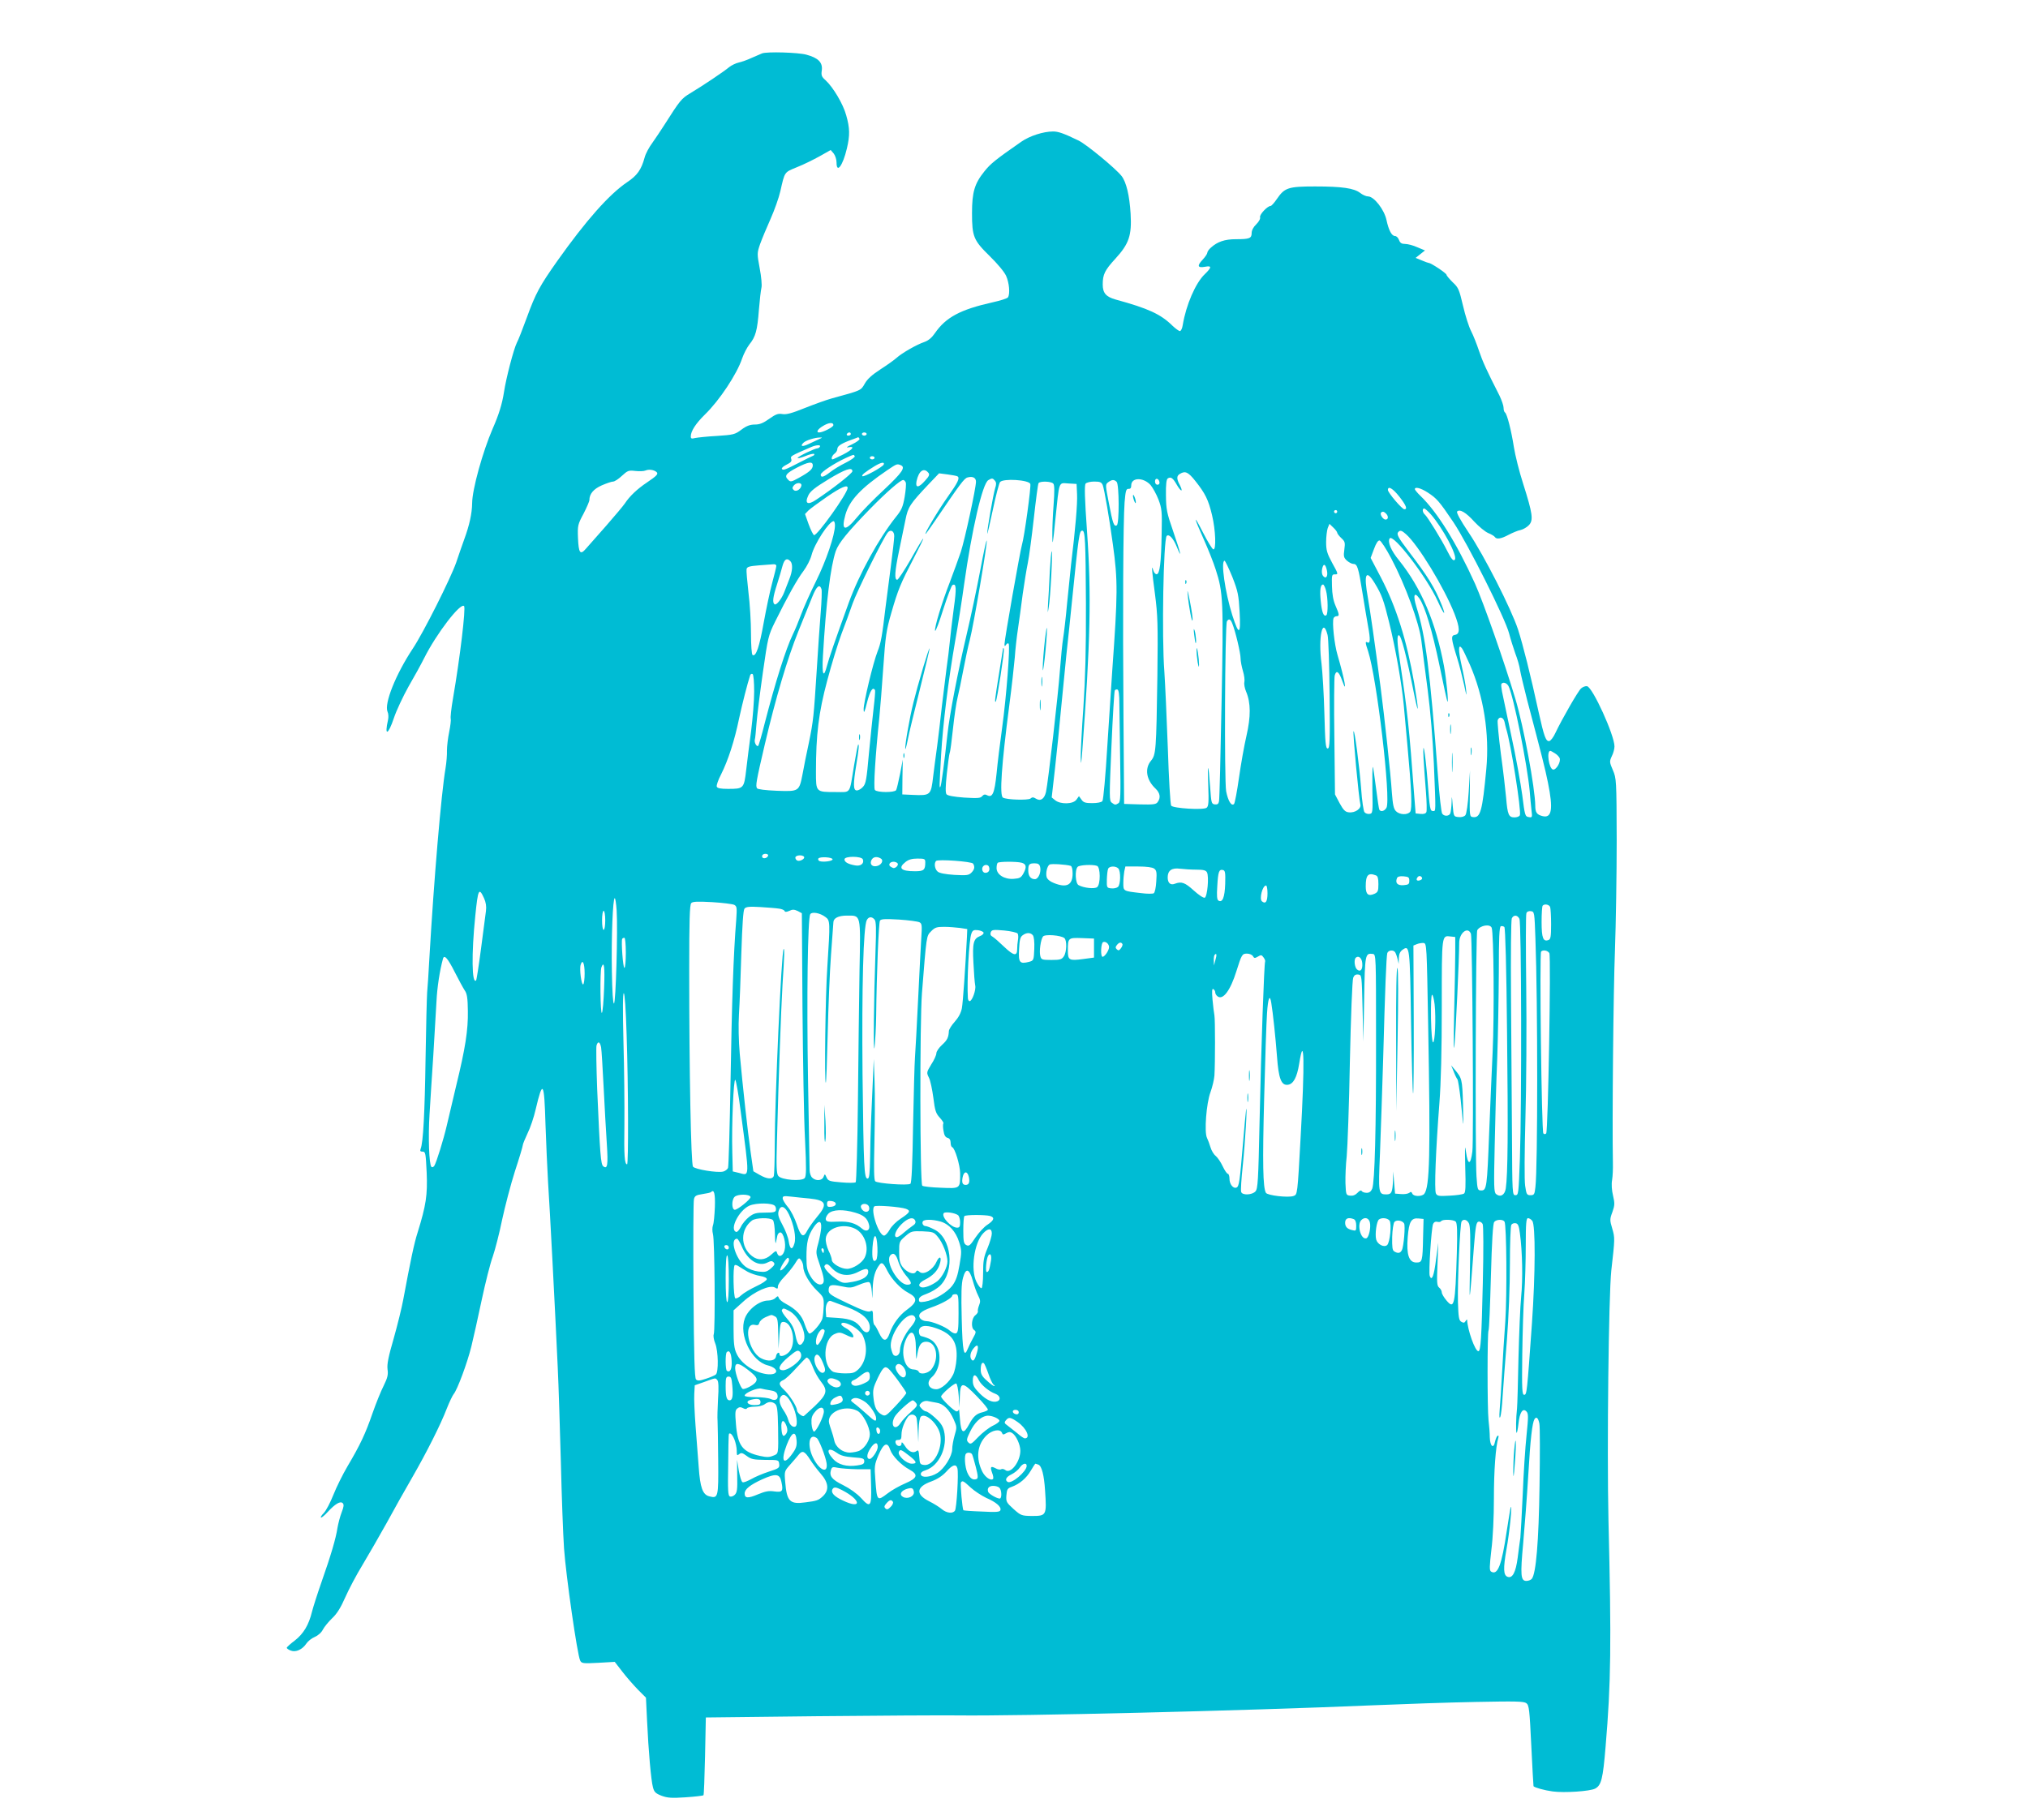<?xml version="1.0" standalone="no"?>
<!DOCTYPE svg PUBLIC "-//W3C//DTD SVG 20010904//EN"
 "http://www.w3.org/TR/2001/REC-SVG-20010904/DTD/svg10.dtd">
<svg version="1.0" xmlns="http://www.w3.org/2000/svg"
 width="1280pt" height="1149pt" viewBox="0 0 1280 1149"
 preserveAspectRatio="xMidYMid meet">
<g transform="translate(0,1149) scale(0.1,-0.1)"
fill="#00bcd4" stroke="none">
<path d="M4810 11153 c-8 -3 -37 -16 -65 -28 -27 -13 -65 -26 -83 -30 -18 -4
-45 -17 -60 -29 -32 -27 -166 -117 -246 -165 -55 -33 -64 -44 -165 -203 -20
-32 -53 -80 -73 -109 -21 -28 -43 -69 -49 -92 -21 -78 -47 -115 -112 -158
-113 -77 -257 -239 -440 -497 -110 -156 -136 -203 -192 -357 -26 -71 -54 -143
-63 -159 -20 -40 -68 -224 -81 -311 -11 -72 -32 -142 -71 -230 -63 -145 -130
-386 -130 -472 -1 -65 -17 -138 -50 -228 -12 -33 -35 -99 -51 -147 -36 -102
-207 -443 -274 -543 -107 -162 -181 -346 -159 -398 6 -12 7 -35 3 -52 -24
-105 1 -96 37 12 16 48 58 137 92 198 35 60 80 142 99 180 77 154 229 352 252
329 12 -11 -26 -329 -70 -584 -11 -63 -17 -120 -14 -128 2 -7 -2 -44 -10 -83
-8 -38 -14 -91 -14 -117 1 -26 -3 -76 -9 -112 -27 -159 -73 -698 -102 -1200
-5 -91 -11 -187 -14 -215 -2 -27 -7 -214 -10 -415 -5 -345 -15 -533 -31 -572
-5 -14 -2 -18 12 -18 19 0 20 -10 26 -132 6 -142 -4 -207 -57 -378 -22 -68
-45 -178 -91 -425 -9 -49 -36 -159 -60 -244 -34 -117 -43 -163 -39 -195 5 -34
0 -54 -24 -103 -17 -33 -49 -112 -71 -175 -44 -128 -78 -200 -158 -335 -30
-51 -70 -132 -89 -180 -19 -48 -46 -100 -61 -115 -15 -15 -22 -28 -16 -28 5 0
24 16 41 35 47 51 80 71 95 56 9 -9 7 -23 -7 -59 -10 -26 -21 -69 -26 -97 -10
-67 -41 -172 -100 -340 -27 -77 -54 -162 -61 -190 -20 -83 -54 -139 -108 -181
-28 -21 -51 -42 -51 -46 0 -5 12 -13 26 -18 31 -12 73 7 98 45 10 15 33 33 52
41 21 9 43 28 52 47 9 17 36 50 59 72 30 28 54 67 82 131 22 50 71 143 109
205 38 63 106 182 152 264 45 83 117 211 160 285 96 167 182 339 220 438 16
41 36 82 43 91 23 26 87 199 112 301 13 52 42 184 65 292 23 108 54 232 70
275 15 44 42 148 59 232 18 84 54 222 81 307 28 85 50 159 50 166 0 6 14 40
30 74 17 34 40 102 51 151 45 191 54 177 62 -97 4 -113 11 -275 16 -360 11
-164 44 -795 61 -1167 6 -122 14 -394 20 -605 5 -211 14 -455 20 -543 12 -171
84 -675 102 -708 9 -18 18 -19 114 -14 l104 6 48 -62 c26 -34 70 -84 98 -113
l51 -51 7 -144 c9 -194 25 -376 37 -421 8 -31 16 -39 54 -54 38 -14 63 -16
153 -10 59 4 109 10 112 13 3 2 7 114 10 248 l5 243 705 8 c388 4 784 6 880 5
395 -5 1812 29 2630 64 190 8 480 18 645 21 254 5 303 4 319 -8 17 -13 20 -40
31 -269 7 -140 13 -255 14 -255 8 -9 69 -26 121 -33 74 -10 236 1 268 18 39
21 49 60 66 266 34 402 37 646 18 1430 -10 456 1 1412 18 1575 23 201 23 206
6 264 -16 53 -16 60 1 105 15 43 15 55 4 103 -8 33 -11 72 -6 99 4 24 6 73 5
109 -5 260 3 1090 13 1340 6 168 11 481 11 695 -1 383 -2 391 -24 443 -22 51
-22 55 -7 88 10 19 17 47 17 62 0 71 -138 374 -173 380 -10 2 -27 -4 -38 -14
-19 -17 -119 -191 -161 -279 -12 -27 -30 -51 -39 -53 -22 -4 -33 27 -68 184
-51 235 -99 425 -130 521 -43 130 -214 467 -312 612 -53 79 -78 126 -72 132
17 17 56 -6 109 -65 29 -31 68 -63 87 -71 20 -8 38 -19 42 -25 10 -16 39 -12
87 14 25 13 58 27 75 30 17 4 41 18 53 31 29 31 24 71 -36 260 -25 77 -51 182
-59 233 -16 103 -43 210 -56 218 -5 3 -9 16 -9 30 0 13 -12 48 -26 77 -82 161
-106 214 -129 282 -14 42 -36 98 -50 125 -14 27 -37 99 -51 160 -24 102 -29
115 -65 148 -21 21 -39 42 -39 47 0 10 -98 75 -112 75 -3 0 -23 7 -44 16 l-39
16 30 24 29 23 -48 20 c-26 12 -61 21 -77 21 -22 0 -32 6 -39 25 -5 14 -16 25
-25 25 -21 0 -40 36 -54 101 -14 66 -79 149 -116 149 -12 0 -35 10 -50 22 -39
30 -114 41 -285 41 -169 0 -192 -8 -240 -78 -17 -25 -35 -45 -40 -45 -20 0
-71 -54 -67 -71 3 -10 -7 -28 -24 -45 -18 -17 -29 -38 -29 -55 0 -34 -14 -39
-99 -39 -71 0 -117 -16 -158 -53 -13 -11 -23 -26 -23 -33 0 -6 -13 -26 -30
-44 -36 -38 -31 -53 16 -44 43 8 43 -3 -2 -47 -58 -55 -118 -194 -139 -321 -3
-21 -11 -38 -18 -38 -6 0 -27 15 -47 34 -74 73 -153 109 -358 165 -61 17 -82
41 -82 95 0 64 13 90 80 163 86 94 104 147 96 284 -7 115 -27 199 -57 238 -39
49 -222 200 -272 224 -93 45 -127 57 -160 57 -62 0 -148 -28 -200 -64 -164
-114 -196 -140 -234 -188 -62 -77 -78 -131 -78 -263 0 -149 10 -172 111 -271
49 -48 92 -99 104 -125 20 -44 26 -114 12 -136 -4 -7 -49 -21 -99 -32 -201
-45 -293 -94 -362 -194 -19 -28 -41 -47 -67 -56 -48 -16 -142 -70 -175 -100
-13 -12 -59 -45 -101 -72 -54 -35 -84 -62 -100 -91 -25 -44 -21 -42 -208 -93
-36 -10 -113 -38 -171 -61 -79 -32 -115 -42 -140 -38 -28 5 -43 -1 -84 -30
-38 -27 -60 -36 -90 -36 -30 0 -53 -8 -85 -32 -41 -31 -51 -33 -155 -40 -60
-3 -122 -10 -137 -13 -23 -6 -28 -4 -28 10 0 33 31 81 89 138 91 88 202 255
235 354 10 29 30 68 46 89 39 48 50 87 60 219 5 61 12 123 16 139 4 15 -1 70
-11 122 -17 92 -17 96 2 152 11 31 41 103 66 159 25 56 53 135 62 175 29 127
24 119 106 153 41 16 105 48 143 69 l69 39 19 -22 c10 -13 18 -38 18 -57 0
-73 40 -19 65 88 20 83 19 130 -4 210 -19 71 -83 178 -130 221 -25 22 -29 31
-24 64 6 49 -23 78 -98 98 -52 14 -247 20 -279 8z m450 -2347 c0 -12 -66 -46
-90 -46 -21 0 -9 21 23 40 37 23 67 26 67 6z m110 -56 c0 -5 -7 -10 -16 -10
-8 0 -12 5 -9 10 3 6 10 10 16 10 5 0 9 -4 9 -10z m100 0 c0 -5 -7 -10 -15
-10 -8 0 -15 5 -15 10 0 6 7 10 15 10 8 0 15 -4 15 -10z m-300 -32 c-14 -6
-42 -20 -64 -30 -41 -20 -59 -17 -35 7 15 15 72 33 104 33 17 1 16 -1 -5 -10z
m255 2 c3 -5 -18 -21 -47 -35 -29 -13 -41 -22 -25 -19 47 10 30 -14 -33 -46
-33 -16 -62 -30 -65 -30 -12 0 -4 24 12 36 10 7 18 20 18 30 0 19 28 36 95 60
19 7 36 13 37 14 1 0 5 -4 8 -10z m-250 -50 c-3 -5 -10 -10 -15 -10 -16 0
-119 -49 -125 -60 -4 -6 17 -1 46 10 28 12 54 18 58 14 3 -4 -1 -9 -9 -12 -8
-3 -46 -22 -85 -42 -89 -46 -103 -51 -110 -40 -3 6 10 17 30 27 26 13 34 21
29 35 -6 19 -5 19 126 76 32 14 63 15 55 2z m220 -60 c3 -5 -23 -24 -57 -41
-35 -17 -79 -44 -99 -60 -41 -32 -59 -36 -59 -15 0 15 86 72 161 106 52 23 46
22 54 10z m125 -10 c0 -5 -7 -10 -15 -10 -8 0 -15 5 -15 10 0 6 7 10 15 10 8
0 15 -4 15 -10z m-390 -48 c0 -23 -20 -41 -87 -78 -49 -27 -54 -28 -69 -12
-25 24 -13 40 56 76 72 37 100 41 100 14z m448 6 c-6 -16 -127 -82 -135 -74
-7 7 17 26 77 63 40 24 64 29 58 11z m106 -4 c34 -13 12 -46 -104 -155 -67
-62 -144 -141 -172 -176 -74 -91 -101 -85 -72 18 26 91 97 167 263 280 61 41
62 42 85 33z m-1540 -44 c13 -12 1 -24 -61 -66 -60 -40 -109 -86 -139 -132
-10 -15 -63 -78 -118 -141 -56 -63 -113 -128 -128 -145 -36 -42 -46 -28 -50
69 -3 77 -1 85 35 152 20 39 37 78 37 86 0 39 26 70 78 93 30 13 62 24 72 24
9 0 34 16 55 36 36 33 42 36 84 31 25 -3 55 -2 66 3 21 9 53 4 69 -10z m1236
5 c0 -13 -126 -112 -229 -180 -53 -36 -74 -24 -49 28 12 26 43 50 125 100 107
65 153 81 153 52z m479 -9 c10 -11 6 -22 -20 -50 -41 -47 -63 -48 -54 -3 14
65 46 87 74 53z m1686 -53 c62 -78 82 -118 105 -215 23 -96 27 -222 8 -216 -7
2 -37 51 -66 108 -63 124 -59 99 8 -50 26 -58 59 -141 73 -185 47 -145 50
-198 37 -845 -6 -327 -13 -605 -16 -618 -3 -17 -10 -22 -27 -20 -21 3 -22 10
-29 108 -11 156 -18 163 -12 14 4 -108 2 -133 -10 -143 -19 -16 -211 -4 -224
13 -5 6 -15 169 -21 361 -7 193 -17 411 -22 485 -17 217 -6 837 15 857 14 14
42 -16 63 -68 36 -88 26 -43 -22 96 -41 118 -45 140 -46 229 -1 69 3 101 12
106 19 12 32 3 57 -41 27 -46 42 -47 18 0 -21 39 -20 58 2 70 33 20 52 11 97
-46z m-1502 30 c17 -10 3 -39 -61 -129 -58 -81 -160 -252 -138 -233 4 4 28 38
54 76 163 240 188 274 209 279 33 9 53 -2 53 -27 0 -40 -70 -364 -96 -444 -15
-44 -46 -129 -69 -190 -49 -125 -99 -289 -93 -307 3 -7 26 54 51 134 26 81 52
150 58 154 25 15 27 -18 9 -146 -10 -74 -21 -169 -25 -210 -4 -41 -13 -118
-21 -171 -7 -53 -20 -159 -29 -235 -8 -77 -22 -191 -30 -254 -9 -63 -20 -149
-25 -190 -14 -121 -16 -123 -130 -118 l-65 3 1 110 2 110 -17 -90 c-10 -50
-21 -96 -25 -103 -10 -16 -120 -16 -134 1 -10 12 3 217 28 457 5 52 17 195 25
317 14 200 19 235 51 345 42 146 58 184 142 346 35 67 62 122 59 122 -3 0 -38
-58 -78 -130 -41 -71 -80 -130 -86 -130 -19 0 -16 51 12 185 14 66 32 153 40
194 16 80 27 98 147 225 l65 68 54 -7 c30 -4 57 -9 62 -12z m237 -28 c9 -11 9
-23 1 -47 -12 -38 -51 -262 -50 -286 0 -10 16 57 35 148 19 90 40 170 46 177
20 24 182 14 191 -12 6 -15 -38 -337 -53 -385 -12 -41 -110 -597 -110 -626 0
-15 2 -16 10 -4 5 8 12 11 16 7 11 -11 -14 -337 -41 -532 -13 -93 -29 -223
-35 -288 -13 -126 -26 -155 -60 -137 -13 7 -21 5 -31 -6 -10 -13 -29 -14 -113
-9 -66 5 -105 12 -112 21 -7 9 -7 46 2 130 7 64 15 123 18 131 4 8 13 77 21
154 8 76 21 165 29 196 8 32 24 110 36 173 12 63 30 149 41 190 24 93 111 605
107 627 -2 9 -20 -75 -41 -187 -21 -112 -60 -296 -87 -410 -54 -229 -107 -502
-120 -625 -19 -174 -39 -328 -45 -333 -7 -7 -6 1 5 203 11 191 45 467 89 720
17 94 42 253 56 355 49 347 116 638 153 659 23 14 28 13 42 -4z m982 -27 c14
-17 37 -58 50 -92 21 -56 23 -74 20 -211 -3 -188 -12 -260 -32 -260 -8 0 -17
11 -21 25 -13 45 -9 -3 11 -152 17 -132 19 -187 15 -515 -7 -472 -9 -497 -40
-535 -42 -50 -30 -122 29 -177 28 -27 33 -57 13 -84 -10 -15 -27 -17 -112 -15
l-100 3 -4 545 c-5 658 -2 1241 7 1359 6 73 10 86 25 85 12 -1 17 6 17 22 0
51 77 52 122 2z m56 19 c2 -10 -3 -17 -12 -17 -10 0 -16 9 -16 21 0 24 23 21
28 -4z m-1601 -3 c3 -8 0 -49 -7 -90 -11 -64 -20 -84 -55 -127 -107 -134 -232
-360 -298 -542 -86 -237 -126 -353 -137 -397 -22 -85 -33 -57 -26 60 20 343
48 565 81 663 18 51 75 121 218 268 102 104 190 181 208 181 5 0 12 -7 16 -16z
m1331 4 c16 -16 17 -264 1 -274 -18 -11 -26 12 -50 139 -23 117 -23 119 -4
133 23 17 37 18 53 2z m-400 -11 c8 -9 8 -49 2 -132 -5 -66 -9 -156 -8 -200 0
-67 4 -51 19 105 26 250 19 232 82 228 l52 -3 3 -65 c3 -58 -10 -215 -38 -445
-5 -44 -16 -154 -25 -245 -8 -91 -20 -190 -25 -220 -5 -30 -14 -120 -20 -200
-11 -154 -75 -711 -88 -769 -10 -44 -34 -61 -63 -43 -16 10 -24 11 -35 1 -15
-12 -152 -8 -174 6 -22 14 -9 204 40 580 16 121 31 258 35 305 3 47 12 128 20
180 8 52 21 151 30 220 10 69 24 157 32 195 8 39 25 165 38 282 13 117 26 217
30 223 9 14 80 12 93 -3z m312 -9 c10 -26 42 -211 64 -374 32 -231 31 -311 -4
-799 -5 -77 -19 -291 -31 -475 -11 -185 -25 -340 -31 -347 -6 -8 -33 -13 -64
-13 -43 0 -56 4 -68 22 l-16 22 -16 -22 c-20 -29 -100 -31 -134 -4 l-22 18 21
185 c11 101 28 261 36 354 9 94 25 253 35 355 11 102 27 253 35 335 44 432 47
455 66 455 18 0 21 -62 23 -458 1 -298 -4 -474 -16 -657 -10 -137 -17 -279
-17 -315 2 -55 3 -48 10 40 51 681 58 991 30 1384 -15 211 -17 293 -9 303 6 7
30 13 54 13 37 0 46 -4 54 -22z m-1902 -4 c-5 -25 -35 -41 -49 -27 -9 9 -9 16
1 28 17 21 52 20 48 -1z m292 -14 c0 -34 -193 -304 -212 -298 -6 2 -21 33 -34
68 l-23 65 22 23 c13 12 66 51 118 87 90 61 129 77 129 55z m3482 -55 c43 -55
53 -80 32 -80 -15 0 -104 105 -104 122 0 28 31 10 72 -42z m179 26 c57 -37 72
-54 162 -187 90 -134 328 -609 352 -703 9 -35 27 -92 39 -126 13 -33 27 -81
30 -105 4 -25 25 -110 45 -190 95 -360 113 -431 131 -520 34 -167 25 -227 -34
-212 -36 9 -46 23 -46 66 -1 109 -73 500 -126 676 -72 240 -200 604 -254 725
-117 258 -239 453 -344 554 -20 19 -36 39 -36 43 0 17 38 7 81 -21z m20 -138
c75 -86 168 -260 152 -285 -8 -14 -23 2 -49 55 -36 72 -124 214 -140 228 -16
13 -19 39 -5 39 5 0 24 -17 42 -37z m-591 17 c0 -5 -4 -10 -10 -10 -5 0 -10 5
-10 10 0 6 5 10 10 10 6 0 10 -4 10 -10z m308 -12 c17 -17 15 -38 -3 -38 -16
0 -38 34 -28 44 9 9 18 7 31 -6z m-3478 -74 c0 -61 -56 -225 -120 -354 -37
-74 -79 -169 -94 -210 -15 -41 -38 -97 -52 -125 -44 -91 -110 -300 -178 -563
-18 -73 -37 -136 -40 -140 -10 -9 -26 20 -22 38 3 8 7 56 11 105 4 50 22 194
40 320 32 222 34 233 77 320 78 158 140 269 179 320 21 28 44 73 51 100 18 72
111 215 140 215 4 0 8 -12 8 -26z m3170 -47 c0 -5 12 -21 26 -34 23 -21 25
-28 19 -72 -6 -43 -4 -51 16 -70 13 -11 31 -21 41 -21 25 0 32 -23 57 -180 12
-74 28 -171 36 -215 15 -81 14 -111 -5 -100 -14 8 -13 -3 5 -56 55 -169 145
-933 116 -988 -12 -21 -35 -28 -45 -13 -3 5 -12 66 -21 137 -9 71 -18 131 -20
134 -3 2 -4 -63 -3 -145 3 -144 2 -149 -18 -152 -11 -2 -26 3 -32 11 -6 7 -16
74 -21 148 -11 144 -42 380 -48 362 -5 -13 34 -430 43 -460 8 -27 -33 -56 -73
-51 -22 2 -34 14 -58 58 l-29 55 -4 362 c-3 199 -1 374 2 388 10 38 27 26 47
-31 36 -101 14 15 -29 161 -20 67 -35 206 -25 233 3 6 11 12 19 12 19 0 18 10
-7 67 -14 32 -21 72 -22 123 -2 71 -1 75 20 74 20 0 20 3 -18 71 -33 61 -39
81 -39 133 0 33 5 73 10 88 l11 27 24 -23 c14 -13 25 -28 25 -33z m-2796 -22
c0 -17 -10 -104 -22 -195 -12 -91 -27 -205 -33 -255 -21 -179 -29 -225 -50
-277 -29 -74 -89 -325 -88 -367 1 -28 6 -18 22 47 19 73 36 99 50 75 2 -5 -2
-55 -9 -113 -7 -58 -20 -188 -30 -290 -14 -159 -19 -188 -37 -207 -11 -13 -29
-23 -39 -23 -23 0 -24 39 -3 165 15 90 19 132 11 124 -2 -2 -14 -62 -26 -134
-30 -183 -17 -165 -116 -165 -125 0 -124 -1 -124 128 0 234 17 374 71 575 27
103 68 236 90 295 23 59 54 145 70 191 25 73 193 414 222 449 18 23 42 9 41
-23z m3230 13 c77 -68 240 -335 306 -502 35 -90 36 -129 3 -134 -26 -4 -25
-21 14 -146 14 -44 33 -120 44 -170 14 -68 17 -77 13 -36 -2 30 -16 102 -29
160 -22 99 -21 138 2 108 6 -7 28 -54 50 -103 87 -199 125 -436 104 -660 -25
-267 -37 -310 -85 -303 -20 3 -21 7 -19 148 l1 145 -8 -133 c-5 -78 -14 -140
-21 -148 -7 -9 -25 -14 -43 -12 -31 3 -31 4 -37 73 -5 65 -6 66 -7 18 -1 -28
-5 -58 -8 -67 -7 -19 -38 -21 -51 -3 -6 6 -18 113 -27 237 -51 675 -78 884
-136 1069 -23 73 -14 99 18 54 36 -51 81 -201 128 -426 25 -122 47 -224 50
-226 8 -8 -7 141 -22 224 -52 277 -143 492 -284 668 -51 62 -73 116 -59 138
22 33 236 -247 303 -395 39 -86 56 -103 26 -26 -43 108 -86 179 -211 342 -66
87 -77 107 -62 121 11 11 21 8 47 -15z m-93 -153 c89 -168 176 -406 190 -518
6 -51 24 -191 40 -312 18 -138 32 -312 39 -466 13 -313 13 -299 -5 -299 -19 0
-21 12 -35 195 -15 182 -32 277 -25 135 3 -52 10 -146 15 -208 5 -62 6 -120 3
-128 -4 -10 -16 -14 -37 -12 l-31 3 -8 100 c-33 446 -44 547 -92 866 -17 111
-19 159 -6 159 15 0 49 -133 96 -370 31 -153 31 -111 1 67 -47 271 -113 481
-211 669 l-64 122 21 56 c14 38 26 56 36 54 8 -2 41 -52 73 -113z m-3793 -17
c17 -17 15 -63 -7 -116 -10 -26 -24 -62 -31 -80 -16 -42 -49 -84 -61 -77 -15
10 -11 45 15 125 13 41 29 94 35 118 12 42 27 52 49 30z m2790 -100 c36 -92
40 -115 46 -221 8 -146 -4 -152 -46 -21 -46 145 -74 344 -49 344 4 0 26 -46
49 -102z m-2878 70 c0 -7 -12 -55 -26 -107 -14 -51 -38 -165 -54 -253 -27
-152 -49 -216 -70 -203 -6 4 -10 64 -10 136 0 71 -7 188 -16 259 -8 71 -14
138 -12 147 3 15 17 19 78 24 41 3 83 6 93 7 9 1 17 -4 17 -10z m3475 -29 c8
-37 -6 -57 -24 -35 -8 10 -10 27 -6 46 8 36 21 31 30 -11z m302 -81 c45 -74
56 -106 91 -248 40 -162 80 -390 92 -521 5 -57 16 -176 24 -264 25 -270 30
-394 16 -410 -17 -21 -66 -19 -89 4 -15 15 -20 40 -26 117 -7 112 -48 490 -71
664 -38 292 -67 491 -80 564 -28 154 -13 186 43 94z m-308 -45 c13 -46 14
-150 2 -157 -17 -11 -28 19 -35 90 -7 69 -2 104 15 104 4 0 13 -17 18 -37z
m-3184 8 c3 -10 1 -76 -5 -147 -6 -71 -17 -235 -25 -364 -19 -294 -21 -319
-50 -460 -14 -63 -31 -150 -39 -194 -22 -113 -22 -113 -163 -108 -72 3 -121 9
-125 16 -10 15 -5 45 49 276 68 291 144 547 212 715 34 83 73 180 88 218 27
67 46 83 58 48z m2593 -218 c20 -49 52 -186 52 -218 0 -18 7 -54 15 -81 8 -26
12 -58 9 -70 -3 -12 2 -39 11 -60 30 -71 30 -158 2 -280 -14 -60 -35 -179 -47
-264 -12 -85 -26 -159 -31 -165 -16 -17 -38 18 -50 80 -12 67 -8 1052 5 1073
12 19 23 14 34 -15z m601 -71 c6 -20 11 -190 13 -377 3 -297 1 -340 -12 -340
-13 0 -16 34 -21 220 -3 121 -12 263 -18 315 -22 166 7 302 38 182z m-3619
-358 c0 -57 -9 -168 -19 -247 -10 -78 -25 -188 -31 -245 -14 -120 -16 -122
-115 -122 -47 0 -67 4 -71 14 -3 8 9 43 27 77 45 90 85 213 114 354 22 100 51
214 70 273 3 7 9 10 15 7 6 -3 10 -51 10 -111z m4761 35 c31 -58 119 -498 134
-664 3 -38 8 -92 11 -118 6 -47 5 -49 -17 -45 -23 3 -25 10 -41 138 -10 74
-40 243 -69 375 -28 132 -54 258 -59 280 -4 22 -6 43 -4 47 10 15 33 8 45 -13z
m-2456 -110 c1 -46 3 -205 5 -352 4 -229 2 -269 -10 -277 -20 -13 -23 -12 -43
3 -16 11 -16 33 -2 355 8 189 18 348 21 353 3 6 11 8 17 6 8 -2 12 -33 12 -88z
m2431 -116 c3 -16 8 -34 10 -42 30 -93 97 -520 87 -547 -3 -8 -18 -14 -34 -14
-37 0 -44 17 -53 125 -4 44 -18 168 -33 276 -14 109 -23 204 -20 213 10 26 36
19 43 -11z m319 -199 c13 -8 26 -22 29 -30 9 -23 -22 -76 -42 -72 -26 5 -42
118 -17 118 3 0 16 -7 30 -16z m-4967 -646 c-7 -19 -38 -22 -38 -4 0 10 9 16
21 16 12 0 19 -5 17 -12z m227 -7 c7 -12 -25 -30 -42 -24 -7 3 -13 11 -13 19
0 16 45 20 55 5z m180 -16 c0 -11 -59 -19 -82 -11 -8 3 -11 11 -8 16 8 14 90
9 90 -5z m191 0 c10 -26 -14 -45 -49 -38 -45 8 -67 21 -67 38 0 22 108 21 116
0z m114 5 c20 -13 1 -44 -30 -48 -28 -4 -42 15 -29 40 11 20 35 23 59 8z m280
-24 c0 -48 -9 -56 -65 -56 -89 0 -109 20 -59 59 19 15 41 21 75 21 45 0 49 -2
49 -24z m302 -8 c12 -20 9 -37 -11 -57 -17 -17 -30 -18 -107 -14 -59 4 -95 11
-106 21 -18 15 -24 52 -10 67 12 12 225 -3 234 -17z m-476 1 c6 -10 -11 -29
-26 -29 -3 0 -11 4 -19 9 -17 11 -5 31 19 31 10 0 22 -5 26 -11z m781 5 c31
-8 34 -27 14 -65 -16 -30 -24 -34 -64 -37 -58 -4 -107 27 -107 68 0 15 3 30 7
33 8 9 120 9 150 1z m118 -27 c8 -32 -11 -77 -33 -77 -27 0 -42 20 -42 55 0
39 6 45 41 45 21 0 30 -6 34 -23z m193 7 c7 -2 12 -21 12 -48 0 -74 -38 -93
-119 -60 -24 9 -41 24 -45 37 -7 26 3 69 18 79 10 7 105 1 134 -8z m-516 -6
c8 -21 -2 -38 -23 -38 -19 0 -27 29 -12 43 11 11 31 8 35 -5z m682 6 c22 -8
23 -116 1 -134 -15 -13 -84 -6 -117 12 -21 10 -25 97 -6 116 12 12 95 16 122
6z m134 -16 c17 -17 15 -103 -2 -117 -8 -7 -27 -11 -43 -9 -27 3 -28 5 -27 55
1 29 4 59 8 68 6 18 47 20 64 3z m226 -1 c16 -11 18 -24 14 -81 -2 -38 -9 -71
-16 -75 -7 -4 -43 -4 -80 1 -113 13 -112 12 -112 62 0 24 3 58 6 75 l7 31 81
0 c53 0 89 -5 100 -13z m267 -7 c45 0 60 -4 67 -17 14 -27 2 -154 -14 -160 -8
-3 -38 17 -70 46 -55 50 -77 58 -119 42 -27 -11 -45 5 -45 40 0 44 26 62 78
55 25 -3 71 -6 103 -6z m182 -90 c-3 -85 -17 -121 -43 -105 -9 6 -11 31 -7 90
5 92 11 108 35 103 15 -3 17 -16 15 -88z m951 54 c12 -4 16 -20 16 -55 0 -43
-3 -51 -24 -61 -40 -18 -56 -4 -56 46 0 72 15 89 64 70z m211 -34 c0 -22 -5
-25 -36 -28 -38 -3 -54 13 -42 44 4 10 16 14 42 12 31 -3 36 -6 36 -28z m80
20 c3 -6 -1 -13 -10 -16 -19 -8 -30 0 -20 15 8 14 22 14 30 1z m-975 -99 c0
-53 -12 -70 -35 -51 -18 15 3 100 26 100 5 0 9 -22 9 -49z m-4945 -31 c12 -27
16 -52 12 -82 -3 -24 -17 -130 -31 -237 -14 -107 -28 -197 -31 -200 -27 -27
-30 167 -5 409 17 168 23 180 55 110z m837 -77 c8 -121 -5 -588 -17 -588 -6 0
-11 75 -13 200 -4 220 6 465 18 465 4 0 9 -35 12 -77z m742 35 c17 -9 18 -18
13 -92 -18 -220 -28 -529 -36 -1016 -5 -294 -12 -543 -16 -553 -4 -9 -18 -20
-31 -23 -36 -9 -177 14 -190 31 -13 17 -24 607 -24 1240 0 315 3 414 13 424 9
10 40 11 132 6 66 -4 129 -12 139 -17z m5150 -14 c3 -9 6 -58 6 -109 0 -77 -3
-94 -16 -99 -34 -13 -44 12 -44 114 0 53 3 100 7 103 12 13 41 7 47 -9z
m-4867 -10 c17 -2 33 -9 35 -15 2 -7 12 -7 30 1 20 10 31 9 53 -1 l26 -14 4
-600 c3 -330 9 -703 16 -828 9 -187 8 -231 -2 -244 -19 -22 -148 -12 -167 14
-11 14 -13 60 -8 228 11 425 26 824 35 980 12 180 13 230 7 224 -14 -13 -56
-958 -56 -1231 0 -102 -3 -193 -6 -202 -9 -22 -42 -20 -89 7 l-40 23 -17 119
c-19 132 -50 415 -69 623 -7 81 -9 178 -5 248 4 63 11 236 15 384 6 185 12
274 20 284 10 12 31 14 99 10 48 -3 101 -7 119 -10z m-1097 -74 c0 -33 -4 -60
-10 -60 -6 0 -10 27 -10 60 0 33 4 60 10 60 6 0 10 -27 10 -60z m5871 -115
c15 -399 15 -1448 0 -1568 -5 -47 -8 -52 -31 -52 -23 0 -26 5 -34 60 -5 35 -4
213 2 430 6 204 8 573 5 822 -3 248 -3 459 1 468 3 10 15 15 28 13 23 -3 23
-6 29 -173z m-4481 136 c30 -22 30 -30 12 -312 -13 -185 -19 -725 -10 -735 3
-2 8 135 12 306 4 170 13 396 21 502 8 106 15 198 15 205 0 27 32 43 85 43 90
0 87 15 80 -344 -3 -171 -7 -540 -10 -821 -3 -280 -10 -514 -14 -518 -5 -5
-46 -5 -91 -1 -74 6 -83 9 -93 31 -11 24 -11 24 -19 4 -9 -25 -49 -28 -72 -5
-9 8 -16 30 -16 47 0 18 -5 273 -10 567 -9 524 -2 1022 14 1049 11 17 62 8 96
-18z m4380 -11 c13 -25 15 -1165 3 -1515 -8 -221 -9 -230 -28 -230 -20 0 -20
7 -22 380 -1 209 -4 598 -6 865 -2 278 0 492 5 503 12 23 35 22 48 -3z m-4070
-5 c10 -12 11 -57 6 -193 -11 -312 -15 -682 -6 -612 4 36 9 124 10 195 3 275
16 591 24 603 6 11 32 12 120 7 61 -4 119 -12 129 -17 16 -8 17 -19 12 -96 -3
-48 -12 -222 -20 -387 -8 -165 -17 -331 -20 -370 -3 -38 -8 -232 -12 -430 -4
-244 -9 -363 -17 -368 -16 -12 -209 2 -222 16 -8 9 -9 81 -5 247 3 129 4 300
1 380 l-5 145 -9 -205 c-5 -113 -10 -221 -10 -240 -1 -19 -3 -97 -4 -172 -2
-109 -5 -138 -16 -138 -22 0 -25 66 -32 657 -5 554 5 934 27 975 12 22 32 23
49 3z m3895 -52 c13 -35 17 -551 6 -783 -6 -129 -16 -360 -22 -513 -13 -340
-16 -362 -49 -362 -24 0 -25 3 -31 90 -9 136 -5 1538 5 1553 19 31 81 41 91
15z m97 -666 c7 -617 5 -889 -8 -979 -6 -42 -34 -58 -61 -36 -14 11 -15 45 -9
308 3 162 10 410 16 550 5 140 9 384 10 542 0 220 3 287 13 291 6 2 17 0 22
-5 6 -6 13 -252 17 -671z m-3452 665 l45 -7 -2 -50 c-10 -193 -25 -412 -32
-450 -6 -30 -21 -58 -45 -85 -20 -22 -36 -48 -37 -58 -2 -41 -10 -58 -43 -88
-20 -18 -36 -42 -36 -53 0 -11 -14 -43 -32 -70 -30 -50 -31 -52 -15 -84 9 -17
21 -75 28 -127 10 -82 16 -99 41 -126 15 -17 26 -33 22 -36 -3 -4 -3 -25 1
-46 4 -28 12 -42 26 -45 12 -3 19 -14 19 -30 0 -14 4 -27 10 -29 17 -5 50
-115 50 -165 0 -98 2 -96 -121 -91 -60 2 -113 8 -118 13 -15 15 -16 1032 -2
1215 29 368 28 361 58 391 24 25 36 28 83 28 30 0 75 -4 100 -7z m148 -29 c2
-7 -8 -17 -22 -22 -42 -17 -49 -43 -42 -170 3 -64 8 -127 11 -141 7 -27 -19
-100 -35 -100 -6 0 -10 8 -11 18 -7 106 7 371 22 408 7 21 15 25 41 22 17 -2
33 -9 36 -15z m215 -6 c4 -7 5 -25 2 -41 -3 -16 -5 -42 -5 -58 0 -46 -22 -42
-81 14 -30 29 -63 58 -73 64 -14 7 -17 16 -13 28 7 17 15 18 85 12 42 -4 80
-13 85 -19z m2861 -2 c9 -24 18 -1307 9 -1374 -11 -87 -28 -89 -40 -4 -7 54
-8 34 -5 -93 4 -127 2 -163 -8 -169 -8 -5 -48 -11 -91 -13 -68 -4 -78 -2 -86
14 -11 22 -1 273 22 571 10 129 15 331 15 612 0 457 -1 446 57 439 l28 -3 0
-95 c0 -52 -3 -225 -7 -385 -4 -172 -3 -256 2 -205 8 80 30 555 30 648 0 63
55 106 74 57z m-2765 -9 c7 -9 11 -42 9 -87 -3 -71 -4 -73 -33 -81 -59 -15
-68 -5 -63 79 3 60 7 78 23 89 24 18 49 18 64 0z m199 -18 c17 -15 15 -89 -4
-116 -13 -19 -24 -22 -78 -22 -60 0 -64 2 -70 25 -8 30 3 105 17 123 12 16
113 8 135 -10z m-2768 -93 c0 -52 -4 -95 -9 -95 -9 0 -21 167 -14 183 2 4 8 7
14 7 5 0 9 -42 9 -95z m2955 30 l0 -60 -67 -9 c-90 -12 -98 -8 -98 53 0 81 2
82 89 79 l76 -3 0 -60z m95 6 c0 -20 -27 -61 -41 -61 -14 0 -11 88 4 93 16 6
37 -12 37 -32z m84 20 c3 -4 -1 -17 -9 -27 -11 -15 -16 -16 -26 -7 -10 10 -9
15 1 28 14 17 26 19 34 6z m1930 -511 c15 -820 10 -1024 -25 -1067 -16 -18
-68 -17 -75 2 -5 12 -10 13 -19 5 -8 -6 -31 -10 -52 -8 l-38 3 -6 70 -5 70 -2
-57 c-3 -75 -9 -88 -42 -88 -50 0 -51 8 -40 261 5 129 14 396 20 594 12 444
20 645 26 668 6 19 39 23 50 5 4 -6 11 -25 15 -42 l7 -31 1 37 c1 26 8 41 23
52 45 32 47 22 54 -457 4 -246 10 -449 13 -451 3 -2 5 207 4 465 l-2 470 22 9
c12 5 31 8 42 7 20 -2 20 -13 29 -517z m765 453 c11 -23 -8 -1124 -20 -1138
-6 -6 -12 -6 -18 0 -11 11 -25 1138 -14 1148 12 13 42 7 52 -10z m-2108 -44
l-9 -34 -1 31 c-1 17 2 34 6 37 12 13 14 -1 4 -34z m237 25 c8 -14 12 -14 31
-3 20 12 24 12 36 -5 8 -10 12 -22 10 -26 -6 -10 -25 -535 -35 -1009 -8 -378
-11 -425 -26 -442 -21 -23 -82 -26 -90 -4 -4 9 1 84 10 168 15 143 30 396 21
352 -2 -11 -11 -108 -20 -215 -20 -239 -24 -270 -41 -277 -21 -8 -44 22 -44
56 0 17 -5 31 -10 31 -6 0 -20 21 -33 48 -12 26 -32 55 -44 65 -12 9 -27 34
-33 55 -6 20 -16 47 -22 59 -18 36 -4 219 22 288 12 33 23 80 25 105 5 78 5
354 0 380 -3 14 -8 58 -12 99 -5 55 -3 72 5 67 7 -4 12 -13 12 -20 0 -8 6 -19
14 -25 34 -28 82 36 120 159 33 105 36 110 67 110 15 0 32 -7 37 -16z m777
-524 c1 -567 -8 -900 -24 -944 -8 -18 -18 -26 -35 -26 -14 0 -28 5 -31 11 -5
7 -14 3 -27 -11 -13 -14 -29 -20 -46 -18 -26 3 -27 5 -30 79 -1 43 2 119 8
170 5 52 15 321 20 599 6 278 15 515 21 528 6 16 16 22 32 20 22 -3 22 -5 27
-213 l5 -210 5 268 c5 285 6 291 55 285 20 -3 20 -11 20 -538z m-5815 424 c25
-49 53 -101 63 -116 15 -21 19 -49 20 -130 2 -120 -16 -236 -74 -473 -22 -93
-49 -206 -59 -250 -21 -90 -65 -232 -79 -255 -6 -8 -14 -11 -18 -6 -15 14 -21
189 -12 331 5 77 15 246 24 375 8 129 17 282 20 340 4 86 21 196 41 268 8 28
30 3 74 -84z m5728 57 c4 -41 -11 -60 -33 -41 -15 13 -21 61 -8 74 17 16 38
-1 41 -33z m-4908 -66 c0 -35 -4 -66 -9 -69 -11 -7 -25 97 -16 124 12 38 25 9
25 -55z m123 -92 c-3 -82 -9 -152 -14 -157 -10 -11 -13 263 -3 288 17 44 22 2
17 -131z m142 -295 c11 -330 12 -818 3 -818 -16 0 -20 54 -17 253 1 117 -1
350 -6 520 -5 202 -4 307 2 307 6 0 13 -100 18 -262z m5100 190 c9 -86 2 -238
-10 -238 -6 0 -11 58 -13 150 -1 90 1 150 7 150 5 0 12 -28 16 -62z m-1031 10
c10 -60 27 -219 36 -338 10 -139 27 -183 68 -178 35 4 58 46 72 133 32 202 36
11 9 -465 -20 -366 -20 -361 -45 -370 -32 -12 -164 3 -174 20 -19 32 -22 188
-11 600 6 239 14 479 18 533 6 97 18 125 27 65z m-4230 -280 c3 -18 10 -132
16 -253 6 -121 15 -281 20 -355 9 -136 4 -164 -23 -142 -15 13 -20 72 -38 490
-5 139 -7 261 -4 272 9 30 22 24 29 -12z m881 -404 c57 -431 58 -406 -12 -388
l-38 9 -3 120 c-5 169 8 469 19 458 5 -5 21 -95 34 -199z m1440 -414 c7 -33 1
-50 -20 -50 -20 0 -26 14 -19 49 8 39 30 40 39 1z m-1603 -190 c-2 -51 -7
-103 -12 -115 -5 -14 -5 -37 0 -56 11 -37 15 -605 5 -632 -4 -9 0 -35 9 -57
20 -49 22 -183 4 -197 -7 -6 -35 -18 -63 -27 -39 -13 -52 -14 -62 -4 -9 10
-13 138 -16 563 -2 303 -1 561 3 575 5 21 14 26 54 32 26 4 51 9 54 13 19 19
27 -9 24 -95z m225 64 c4 -13 -87 -86 -101 -81 -19 6 -18 63 0 81 18 19 95 19
101 0z m373 -10 c106 -11 115 -36 46 -117 -24 -29 -51 -67 -60 -84 -25 -50
-41 -41 -67 38 -13 39 -37 87 -56 109 -18 21 -33 46 -33 55 0 15 7 16 53 11
28 -3 81 -9 117 -12z m165 -34 c0 -9 -11 -16 -27 -18 -23 -3 -28 1 -28 18 0
17 5 21 28 18 16 -2 27 -9 27 -18z m-383 -14 c5 -6 7 -18 5 -26 -2 -12 -17
-15 -68 -15 -56 0 -71 -4 -101 -27 -19 -15 -43 -43 -52 -63 -10 -20 -23 -34
-29 -32 -45 14 16 136 83 166 44 19 149 18 162 -3z m592 -2 c7 -19 -1 -34 -18
-34 -18 0 -39 27 -31 40 10 16 42 12 49 -6z m234 -15 c32 -12 26 -23 -33 -62
-28 -18 -59 -49 -70 -70 -11 -20 -27 -37 -35 -37 -33 0 -87 159 -62 184 9 10
167 -3 200 -15z m-738 -36 c31 -66 46 -144 34 -183 -13 -44 -28 -39 -36 14 -3
24 -21 70 -39 103 -24 44 -31 65 -25 86 11 43 40 35 66 -20z m417 12 c55 -16
78 -36 88 -77 9 -34 -17 -48 -43 -25 -42 36 -83 48 -155 45 -61 -3 -72 0 -75
14 -2 9 6 26 17 37 26 26 94 28 168 6z m651 -17 c6 -6 12 -26 12 -44 0 -27 -4
-34 -19 -34 -37 0 -100 67 -85 91 7 12 72 3 92 -13z m200 -4 c32 -9 27 -27
-15 -55 -21 -13 -55 -50 -76 -81 -33 -50 -41 -57 -58 -48 -16 9 -19 22 -19 94
0 45 3 86 7 89 8 9 130 9 161 1z m-1370 -26 c7 -7 12 -44 13 -88 1 -41 3 -66
6 -55 2 11 6 30 9 43 2 12 11 22 19 22 20 0 38 -72 27 -112 -9 -38 -37 -49
-47 -19 -5 18 -8 17 -38 -10 -38 -35 -83 -38 -121 -8 -74 58 -74 168 0 224 23
18 115 20 132 3z m899 -5 c4 -11 -1 -22 -18 -32 -13 -9 -38 -28 -55 -43 -17
-16 -37 -28 -43 -28 -24 0 -9 44 28 81 41 41 77 50 88 22z m2767 11 c10 -4 16
-18 16 -41 0 -33 -1 -35 -27 -28 -30 7 -43 21 -43 46 0 28 20 36 54 23z m102
-20 c8 -32 -6 -96 -22 -101 -35 -11 -61 86 -32 115 21 21 47 14 54 -14z m124
11 c15 -18 3 -140 -15 -155 -20 -17 -61 5 -69 35 -9 34 3 118 18 127 18 13 53
9 66 -7z m212 -105 c-3 -153 -5 -160 -43 -160 -46 0 -63 49 -54 160 8 98 22
123 69 118 l31 -3 -3 -115z m689 103 c21 -24 20 -334 -2 -648 -31 -435 -32
-450 -49 -450 -13 0 -15 34 -12 255 2 140 7 314 13 385 5 72 9 208 9 303 0
139 3 172 14 172 7 0 20 -7 27 -17z m-3736 -4 c54 -15 98 -63 119 -131 16 -52
16 -63 2 -144 -11 -65 -22 -98 -44 -128 -33 -45 -114 -93 -174 -103 -33 -5
-38 -3 -38 13 0 14 14 24 50 37 28 10 66 33 85 52 93 94 71 301 -39 354 -23
12 -47 21 -54 21 -15 0 -25 18 -17 30 8 13 60 13 110 -1z m2927 -12 c9 -14 -2
-147 -14 -169 -10 -20 -25 -22 -48 -8 -12 7 -14 27 -13 91 1 45 8 88 14 95 13
15 49 10 61 -9z m326 11 c9 -9 11 -60 7 -198 -10 -332 -16 -358 -65 -300 -16
19 -30 42 -30 51 0 9 -7 23 -16 30 -15 12 -16 32 -11 149 l5 135 -14 -104
c-13 -106 -27 -141 -40 -106 -8 21 10 300 21 328 5 12 15 17 26 14 11 -3 22
-1 25 4 8 13 78 11 92 -3z m83 -10 c9 -16 11 -90 7 -273 -5 -261 -4 -253 25
125 10 131 15 155 29 158 9 2 21 -5 26 -15 5 -11 6 -159 1 -372 -8 -346 -13
-431 -28 -431 -21 0 -69 136 -71 199 0 3 -5 -1 -10 -9 -7 -12 -13 -12 -27 -4
-15 9 -18 29 -21 125 -3 132 13 492 23 508 11 18 34 12 46 -11z m225 10 c13
-21 16 -458 5 -629 -7 -90 -16 -240 -21 -334 -5 -93 -12 -197 -15 -230 -3 -37
-1 -52 4 -40 5 11 12 70 15 130 4 61 16 220 27 355 11 144 19 341 19 480 0
129 4 241 9 248 5 8 17 12 27 10 15 -2 21 -16 27 -63 16 -117 19 -291 8 -400
-6 -60 -13 -236 -17 -390 -3 -154 -7 -296 -9 -315 -7 -61 -8 -150 -3 -155 3
-3 8 23 12 57 7 71 27 102 50 78 13 -13 13 -32 1 -150 -8 -74 -19 -241 -24
-372 -6 -130 -13 -253 -15 -275 -3 -21 -11 -78 -17 -127 -12 -92 -33 -132 -64
-120 -26 10 -28 51 -7 172 20 108 38 290 27 267 -2 -5 -13 -73 -25 -150 -32
-217 -57 -282 -99 -256 -11 7 -10 32 2 137 10 77 16 208 16 326 0 175 11 326
28 382 3 11 1 16 -5 12 -5 -3 -12 -20 -16 -37 -9 -48 -31 -30 -33 27 0 27 -4
76 -8 109 -8 73 -8 552 0 566 4 5 10 158 15 340 6 224 13 336 21 345 14 17 55
18 65 2z m-4313 -39 c-1 -19 -9 -62 -18 -96 -17 -61 -17 -62 9 -137 28 -82 32
-111 16 -121 -20 -13 -50 7 -75 49 -21 36 -25 55 -25 122 0 92 10 133 45 186
31 46 51 45 48 -3z m217 -7 c60 -32 88 -121 57 -182 -17 -34 -74 -70 -111 -70
-39 0 -96 34 -96 57 0 9 -9 36 -21 59 -11 25 -19 57 -17 76 6 67 111 100 188
60z m860 -29 c0 -14 -12 -56 -27 -92 -24 -56 -28 -81 -28 -158 0 -52 -5 -94
-10 -95 -6 -2 -20 16 -32 40 -38 76 -15 245 42 306 32 34 55 34 55 -1z m-341
-21 c31 -36 61 -114 61 -155 0 -36 -33 -100 -64 -125 -36 -27 -83 -45 -102
-38 -23 9 -13 29 25 48 48 24 79 56 91 94 17 49 1 63 -20 17 -22 -49 -80 -84
-105 -63 -14 12 -18 12 -25 0 -13 -20 -57 -2 -84 33 -16 22 -21 43 -21 94 0
63 1 66 39 99 37 32 42 33 109 31 65 -3 72 -5 96 -35z m-381 -67 c2 -38 -2
-73 -8 -79 -20 -20 -28 9 -23 82 7 93 27 91 31 -3z m-857 8 c38 -90 108 -133
165 -102 20 10 27 10 37 0 9 -10 6 -18 -17 -38 -26 -22 -36 -25 -79 -20 -30 4
-62 16 -82 31 -62 48 -101 176 -53 176 5 0 18 -21 29 -47z m-81 -9 c0 -17 -22
-14 -28 4 -2 7 3 12 12 12 9 0 16 -7 16 -16z m600 -19 c0 -8 -2 -15 -4 -15 -2
0 -6 7 -10 15 -3 8 -1 15 4 15 6 0 10 -7 10 -15z m470 -70 c7 -24 28 -62 46
-84 40 -46 43 -61 11 -61 -59 0 -144 149 -106 187 19 19 36 4 49 -42z m-1070
-111 c0 -89 -4 -144 -10 -144 -6 0 -10 57 -10 151 0 97 4 148 10 144 6 -4 10
-65 10 -151z m1655 119 c-10 -59 -15 -73 -27 -73 -10 0 -3 84 9 103 13 21 23
3 18 -30z m-1275 3 c0 -19 -46 -73 -55 -65 -7 7 36 78 48 79 4 0 7 -6 7 -14z
m90 -43 c0 -37 38 -103 86 -150 42 -40 44 -45 43 -95 -1 -29 -4 -65 -8 -80 -7
-31 -68 -101 -83 -96 -6 2 -19 28 -29 58 -18 57 -53 94 -120 130 -20 10 -39
26 -43 35 -5 15 -7 15 -22 1 -8 -9 -29 -16 -45 -16 -55 0 -126 -54 -148 -113
-39 -104 42 -270 144 -296 78 -20 69 -67 -10 -55 -78 12 -159 68 -186 129 -15
31 -19 65 -19 157 l0 116 61 55 c71 65 169 108 200 89 16 -10 19 -9 19 8 0 10
17 36 38 57 21 21 51 58 67 82 26 42 28 44 41 26 8 -10 14 -29 14 -42z m531
-26 c27 -53 84 -113 130 -137 63 -33 61 -59 -8 -109 -47 -34 -88 -90 -108
-148 -19 -54 -40 -54 -66 1 -12 26 -25 49 -30 52 -5 3 -9 25 -9 50 0 39 -2 44
-17 36 -13 -7 -50 6 -140 49 -108 51 -123 61 -123 83 0 35 14 40 81 26 54 -12
63 -11 110 9 28 12 57 20 64 17 9 -3 15 -26 18 -63 3 -52 3 -50 5 20 2 72 15
117 44 154 14 18 25 9 49 -40z m-881 -6 c19 -10 54 -22 78 -26 25 -4 42 -12
42 -20 0 -8 -30 -28 -67 -45 -38 -18 -80 -43 -95 -57 -14 -14 -31 -22 -37 -19
-12 8 -16 198 -4 209 3 4 16 0 27 -8 12 -8 37 -23 56 -34z m526 28 c46 -51
105 -61 169 -29 49 25 65 25 65 2 0 -30 -33 -52 -98 -64 -54 -10 -63 -9 -93
10 -47 29 -93 78 -85 91 10 16 21 14 42 -10z m894 -84 c9 -33 24 -75 34 -94
14 -27 15 -38 6 -60 -6 -15 -10 -33 -8 -39 2 -6 -6 -17 -16 -25 -24 -18 -29
-78 -8 -93 14 -10 13 -16 -6 -50 -12 -21 -27 -52 -33 -67 -25 -63 -34 -22 -39
189 -4 157 -2 221 8 257 18 66 40 60 62 -18z m-90 -205 c0 -100 -3 -122 -16
-127 -8 -3 -25 4 -38 16 -27 25 -115 61 -150 61 -13 0 -29 7 -37 16 -20 25 1
46 68 70 67 23 133 60 133 75 0 5 9 9 20 9 19 0 20 -7 20 -120z m-707 40 c99
-37 147 -80 147 -130 0 -38 -31 -41 -54 -5 -28 43 -64 59 -145 65 l-76 5 -3
38 c-3 39 13 71 32 64 6 -2 50 -19 99 -37z m-363 -25 c62 -32 116 -147 91
-194 -21 -37 -38 -24 -50 38 -9 45 -21 70 -52 105 -22 25 -38 50 -34 56 8 13
11 13 45 -5z m-89 -35 c17 -9 19 -23 21 -108 l2 -97 5 85 c5 75 8 85 25 85 58
0 85 -138 37 -189 -24 -26 -61 -35 -61 -16 0 20 -19 9 -22 -12 -4 -30 -51 -36
-95 -12 -81 43 -115 229 -38 210 17 -4 24 -1 28 14 3 11 20 27 39 35 41 17 35
17 59 5z m887 -13 c2 -10 -11 -34 -29 -54 -38 -44 -68 -108 -69 -146 0 -29
-24 -47 -41 -30 -5 5 -12 26 -16 46 -12 73 83 214 137 204 8 -1 16 -10 18 -20z
m-391 -52 c23 -14 49 -38 57 -53 36 -72 26 -163 -24 -214 -25 -24 -36 -28 -85
-28 -31 0 -65 5 -76 10 -70 38 -64 209 10 239 27 12 36 11 71 -6 21 -11 42
-18 44 -15 10 9 -15 42 -44 57 -17 9 -30 20 -30 25 0 17 32 11 77 -15z m522
-10 c101 -35 136 -88 128 -195 -2 -36 -12 -80 -22 -99 -24 -48 -75 -91 -105
-91 -50 0 -66 43 -29 76 52 46 65 147 26 205 -20 29 -38 40 -94 55 -7 2 -13
14 -13 28 0 38 39 46 109 21z m-705 -13 c7 -11 -33 -92 -45 -92 -15 0 -10 49
7 75 17 26 29 31 38 17z m577 -116 c1 -76 2 -78 9 -33 10 57 24 77 56 77 65 0
85 -107 33 -174 -22 -28 -74 -36 -81 -14 -3 7 -17 12 -32 13 -56 0 -84 103
-51 182 35 83 65 61 66 -51z m385 -25 c-14 -49 -24 -60 -36 -41 -11 18 -4 48
18 72 23 27 31 12 18 -31z m-1111 -30 c-9 -29 -81 -81 -112 -81 -40 0 -27 34
34 84 49 41 58 45 71 33 9 -9 11 -23 7 -36z m-437 -21 c3 -51 -9 -77 -30 -64
-10 6 -11 108 -1 118 16 16 28 -4 31 -54z m576 -13 c15 -36 17 -50 8 -59 -26
-26 -78 67 -57 102 12 20 30 4 49 -43z m-87 21 c5 -7 18 -33 27 -57 10 -25 31
-62 47 -82 45 -57 40 -80 -38 -155 -38 -35 -69 -64 -71 -64 -15 0 -42 24 -42
38 0 23 -49 99 -84 131 -32 30 -33 45 -2 59 13 5 50 40 82 76 33 36 62 66 65
66 4 0 11 -6 16 -12z m1132 -92 c11 -33 26 -63 33 -68 7 -4 9 -8 3 -8 -5 0
-27 16 -47 35 -30 26 -38 42 -38 68 0 36 9 52 21 40 4 -5 17 -35 28 -67z
m-1519 27 c56 -43 65 -59 48 -80 -15 -19 -67 -45 -80 -41 -14 5 -48 97 -48
131 0 38 22 35 80 -10z m986 12 c18 -27 15 -60 -5 -60 -20 0 -55 51 -48 69 9
24 34 19 53 -9z m-101 -3 c19 -13 115 -145 115 -156 -1 -6 -30 -42 -66 -80
-60 -64 -66 -68 -87 -57 -34 18 -48 47 -54 108 -5 48 -2 63 27 124 33 67 44
77 65 61z m-115 -50 c0 -24 -7 -32 -39 -46 -21 -10 -47 -16 -56 -14 -25 4 -30
27 -8 35 10 3 31 17 46 30 39 31 57 30 57 -5z m688 -25 c15 -30 64 -71 105
-86 29 -11 36 -38 12 -47 -28 -11 -69 7 -112 50 -35 36 -43 50 -43 81 0 43 18
44 38 2z m-1556 -34 c6 -66 1 -93 -17 -93 -19 0 -25 24 -25 91 0 51 3 59 19
59 15 0 19 -10 23 -57z m-94 34 c7 -8 9 -49 4 -117 -3 -58 -5 -121 -3 -140 1
-19 3 -131 4 -249 2 -234 0 -242 -56 -227 -42 10 -58 55 -67 185 -5 64 -14
181 -20 261 -6 80 -10 170 -8 200 l3 55 60 21 c74 27 70 27 83 11z m757 1 c30
-14 30 -42 -1 -46 -26 -4 -70 30 -60 46 9 15 28 15 61 0z m766 -99 l5 -74 2
68 c3 96 16 97 108 2 41 -42 72 -80 69 -85 -3 -5 -18 -11 -33 -15 -39 -9 -59
-27 -85 -76 -36 -67 -51 -58 -58 31 -3 41 -6 69 -7 63 -1 -7 -7 -13 -14 -13
-15 0 -98 80 -98 94 0 14 83 86 95 82 6 -1 13 -36 16 -77z m-1189 34 c26 -4
39 -11 44 -25 9 -30 -10 -44 -41 -30 -14 7 -57 12 -95 12 -42 0 -70 4 -70 10
0 17 82 51 105 44 11 -3 37 -8 57 -11z m628 -18 c0 -8 -7 -15 -15 -15 -8 0
-15 7 -15 15 0 8 7 15 15 15 8 0 15 -7 15 -15z m-491 -71 c28 -54 39 -128 22
-139 -16 -9 -38 10 -46 42 -3 14 -17 42 -31 62 -26 39 -31 70 -12 89 17 17 41
-1 67 -54z m318 40 c8 -20 -6 -32 -46 -40 -29 -6 -33 -4 -29 12 2 10 14 24 28
31 33 17 39 16 47 -3z m145 -25 c30 -22 68 -78 68 -103 0 -24 -8 -20 -65 32
-29 26 -63 55 -76 64 -20 15 -22 19 -9 27 18 12 45 5 82 -20z m-662 1 c0 -17
-7 -20 -40 -20 -42 0 -58 24 -22 33 42 11 62 7 62 -13z m981 -6 c12 -15 8 -22
-32 -58 -26 -22 -54 -53 -64 -68 -33 -53 -68 -22 -40 35 14 28 99 105 116 107
4 0 13 -7 20 -16z m130 1 c43 -6 81 -43 109 -107 20 -45 20 -50 5 -100 -8 -28
-15 -67 -15 -86 0 -44 -50 -124 -94 -151 -43 -27 -99 -32 -104 -9 -2 11 8 20
31 27 85 28 140 147 115 249 -8 31 -23 53 -56 82 -24 22 -50 40 -57 40 -6 0
-20 8 -29 19 -16 17 -16 20 -1 35 9 9 26 14 38 12 12 -3 38 -7 58 -11z m-1019
-7 c13 -11 17 -38 19 -148 2 -174 4 -166 -32 -180 -24 -10 -41 -10 -82 -1
-111 25 -141 65 -152 201 -6 71 -5 88 8 98 12 10 21 11 36 3 13 -7 22 -8 26
-1 3 5 25 10 49 10 23 0 51 7 62 15 24 18 45 19 66 3z m308 -48 c0 -31 -50
-132 -63 -127 -6 2 -13 24 -15 49 -2 37 2 51 23 76 27 33 55 34 55 2z m211 4
c35 -18 79 -101 79 -149 0 -35 -29 -83 -62 -101 -13 -8 -42 -13 -64 -14 -47 0
-91 35 -99 79 -3 14 -10 40 -16 56 -6 17 -13 40 -16 51 -16 69 99 119 178 78z
m1019 -10 c0 -9 -7 -14 -17 -12 -25 5 -28 28 -4 28 12 0 21 -6 21 -16z m-645
-36 c3 -13 6 -52 8 -88 l3 -65 2 76 c1 47 7 80 15 87 32 25 111 -51 122 -118
15 -88 -43 -195 -102 -188 -26 3 -28 7 -31 51 -3 40 -6 46 -17 37 -21 -17 -51
-4 -74 33 -15 23 -21 27 -21 14 0 -24 -33 -19 -38 6 -2 12 3 17 17 17 17 0 21
6 21 35 0 33 19 83 42 113 17 20 47 14 53 -10z m523 -16 c2 -6 -17 -21 -41
-32 -25 -12 -66 -44 -92 -71 -43 -45 -49 -49 -63 -35 -13 13 -12 21 12 70 27
55 63 90 101 98 24 6 77 -13 83 -30z m115 -9 c56 -39 84 -103 45 -103 -6 0
-28 15 -48 33 -21 17 -49 39 -61 48 -20 14 -22 19 -10 33 18 22 29 20 74 -11z
m3293 -10 c4 -20 4 -197 1 -392 -5 -352 -22 -556 -49 -588 -6 -7 -21 -13 -34
-13 -36 0 -39 35 -20 240 9 102 24 295 32 430 13 225 25 327 39 351 12 19 24
8 31 -28z m-4751 -17 c6 -18 6 -33 -1 -44 -19 -29 -29 -19 -32 32 -4 54 15 61
33 12z m590 -29 c0 -26 -20 -25 -23 2 -3 16 1 22 10 19 7 -3 13 -12 13 -21z
m769 -12 c5 -13 9 -13 26 -3 15 9 25 10 38 2 25 -15 52 -74 52 -112 0 -70 -62
-150 -95 -122 -8 6 -19 9 -26 5 -6 -4 -22 -2 -35 6 -31 16 -36 10 -22 -29 7
-17 9 -34 6 -38 -14 -14 -49 10 -67 44 -43 85 -34 171 24 229 36 36 88 45 99
18z m-1689 -41 c8 -20 15 -52 15 -71 0 -31 2 -34 15 -23 13 11 21 9 48 -11 28
-21 43 -24 117 -25 84 0 85 0 88 -26 3 -24 -2 -28 -65 -48 -37 -12 -87 -33
-111 -47 -24 -13 -48 -23 -55 -20 -7 2 -17 35 -24 73 l-11 69 1 -102 c2 -84
-1 -105 -15 -119 -9 -9 -23 -14 -31 -11 -12 5 -14 36 -11 199 3 223 1 198 14
198 5 0 17 -16 25 -36z m393 -9 c2 -32 -3 -49 -28 -83 -55 -77 -74 -46 -34 58
32 82 57 92 62 25z m127 17 c14 -9 56 -117 62 -158 10 -66 -39 -51 -80 24 -45
82 -33 170 18 134z m385 -56 c0 -24 -35 -76 -51 -76 -21 0 -19 30 3 64 26 41
48 47 48 12z m79 -19 c13 -38 69 -96 121 -124 58 -32 51 -54 -26 -87 -37 -16
-87 -44 -111 -63 -67 -51 -68 -50 -78 85 -7 86 -6 95 20 157 32 75 57 86 74
32z m-336 -19 c23 -17 51 -24 102 -28 62 -4 70 -7 70 -25 0 -16 -9 -21 -45
-26 -66 -10 -120 5 -152 41 -49 54 -32 79 25 38z m460 -21 c43 -34 47 -47 12
-47 -34 0 -90 51 -82 74 8 19 14 17 70 -27z m-630 -21 c15 -24 45 -64 67 -89
50 -57 55 -104 13 -143 -27 -25 -37 -29 -109 -38 -99 -14 -118 6 -128 128 -6
69 -5 69 32 111 20 23 45 51 54 63 23 28 37 21 71 -32z m1022 34 c3 -5 14 -41
24 -81 15 -58 15 -72 4 -76 -23 -9 -43 6 -58 42 -15 35 -20 107 -8 118 9 10
31 8 38 -3z m345 -74 c0 -35 -96 -116 -120 -101 -20 12 -9 32 25 48 18 9 42
28 51 42 18 27 44 34 44 11z m74 8 c21 -8 36 -67 42 -162 11 -160 9 -162 -85
-162 -63 1 -68 3 -114 44 -45 41 -48 46 -45 86 3 38 7 45 34 54 49 18 92 54
120 102 14 24 27 44 29 44 2 0 10 -3 19 -6z m-511 -24 c8 -32 -5 -254 -16
-267 -15 -20 -53 -15 -84 11 -15 13 -51 35 -79 49 -87 44 -81 91 14 125 40 15
70 35 95 62 39 44 62 51 70 20z m-633 -5 l85 0 3 -104 c4 -132 -5 -143 -63
-78 -27 29 -70 60 -114 82 -71 35 -88 57 -76 96 6 19 11 20 44 13 20 -4 74 -8
121 -9z m-478 -80 c13 -59 6 -67 -45 -60 -34 5 -56 1 -102 -18 -64 -27 -85
-26 -85 5 0 27 34 54 110 89 87 39 112 36 122 -16z m1195 -36 c24 -22 69 -51
98 -65 63 -27 97 -57 89 -78 -4 -11 -27 -13 -117 -8 -62 2 -114 6 -116 8 -7 6
-21 166 -16 175 9 14 15 12 62 -32z m181 -1 c15 -15 16 -68 2 -68 -19 0 -68
29 -73 42 -8 23 5 38 32 38 15 0 32 -5 39 -12z m-995 -14 c122 -62 130 -125 8
-67 -58 27 -79 51 -66 73 9 14 21 13 58 -6z m455 -12 c4 -28 -39 -48 -68 -32
-25 13 -16 36 18 49 36 12 46 9 50 -17z m-132 -63 c3 -6 -3 -21 -15 -32 -16
-16 -23 -19 -33 -9 -9 9 -7 16 7 32 20 23 31 25 41 9z"/>
<path d="M7481 7814 c0 -11 3 -14 6 -6 3 7 2 16 -1 19 -3 4 -6 -2 -5 -13z"/>
<path d="M7496 7740 c7 -81 28 -188 31 -165 2 11 -6 65 -17 120 -12 63 -18 80
-14 45z"/>
<path d="M7537 7485 c3 -27 7 -52 9 -54 7 -8 2 54 -6 79 -6 17 -7 9 -3 -25z"/>
<path d="M7552 7385 c0 -16 3 -50 7 -75 6 -33 9 -37 9 -15 0 17 -3 50 -7 75
-6 33 -9 37 -9 15z"/>
<path d="M5827 7278 c-57 -194 -75 -268 -97 -393 -22 -122 -22 -173 0 -63 6
35 41 177 76 317 35 140 63 256 61 258 -2 2 -20 -52 -40 -119z"/>
<path d="M5702 6720 c0 -14 2 -19 5 -12 2 6 2 18 0 25 -3 6 -5 1 -5 -13z"/>
<path d="M6331 7397 c-1 -4 -12 -78 -26 -163 -26 -160 -28 -181 -20 -173 8 8
56 321 51 333 -2 6 -5 7 -5 3z"/>
<path d="M7151 8360 c0 -8 4 -24 9 -35 5 -13 9 -14 9 -5 0 8 -4 24 -9 35 -5
13 -9 14 -9 5z"/>
<path d="M6626 7883 c-3 -71 -8 -162 -11 -203 -3 -64 -3 -68 4 -25 11 62 26
355 19 355 -3 0 -8 -57 -12 -127z"/>
<path d="M6590 7401 c-7 -71 -10 -135 -8 -142 2 -6 10 50 17 125 7 75 11 139
8 142 -2 3 -10 -53 -17 -125z"/>
<path d="M6573 7185 c0 -27 2 -38 4 -22 2 15 2 37 0 50 -2 12 -4 0 -4 -28z"/>
<path d="M6563 7040 c0 -30 2 -43 4 -27 2 15 2 39 0 55 -2 15 -4 2 -4 -28z"/>
<path d="M5422 6835 c0 -16 2 -22 5 -12 2 9 2 23 0 30 -3 6 -5 -1 -5 -18z"/>
<path d="M9141 6974 c0 -11 3 -14 6 -6 3 7 2 16 -1 19 -3 4 -6 -2 -5 -13z"/>
<path d="M9153 6885 c0 -27 2 -38 4 -22 2 15 2 37 0 50 -2 12 -4 0 -4 -28z"/>
<path d="M9283 6745 c0 -22 2 -30 4 -17 2 12 2 30 0 40 -3 9 -5 -1 -4 -23z"/>
<path d="M9164 6675 c0 -55 1 -76 3 -47 2 29 2 74 0 100 -2 26 -3 2 -3 -53z"/>
<path d="M5203 4385 c-1 -71 2 -116 6 -100 4 17 4 75 1 130 l-7 100 0 -130z"/>
<path d="M9175 4726 c8 -22 19 -44 24 -50 4 -6 13 -63 20 -126 6 -63 13 -131
15 -150 3 -19 2 35 0 120 -5 159 -6 163 -54 220 l-21 25 16 -39z"/>
<path d="M8812 4935 l1 -460 8 444 c5 274 5 450 -1 460 -6 10 -9 -154 -8 -444z"/>
<path d="M8803 4320 c0 -30 2 -43 4 -27 2 15 2 39 0 55 -2 15 -4 2 -4 -28z"/>
<path d="M7883 4700 c0 -30 2 -43 4 -27 2 15 2 39 0 55 -2 15 -4 2 -4 -28z"/>
<path d="M7873 4560 c0 -25 2 -35 4 -22 2 12 2 32 0 45 -2 12 -4 2 -4 -23z"/>
<path d="M8592 4220 c0 -19 2 -27 5 -17 2 9 2 25 0 35 -3 9 -5 1 -5 -18z"/>
<path d="M9557 2336 c-4 -43 -6 -106 -6 -140 1 -44 4 -28 10 54 11 134 7 203
-4 86z"/>
</g>
</svg>

